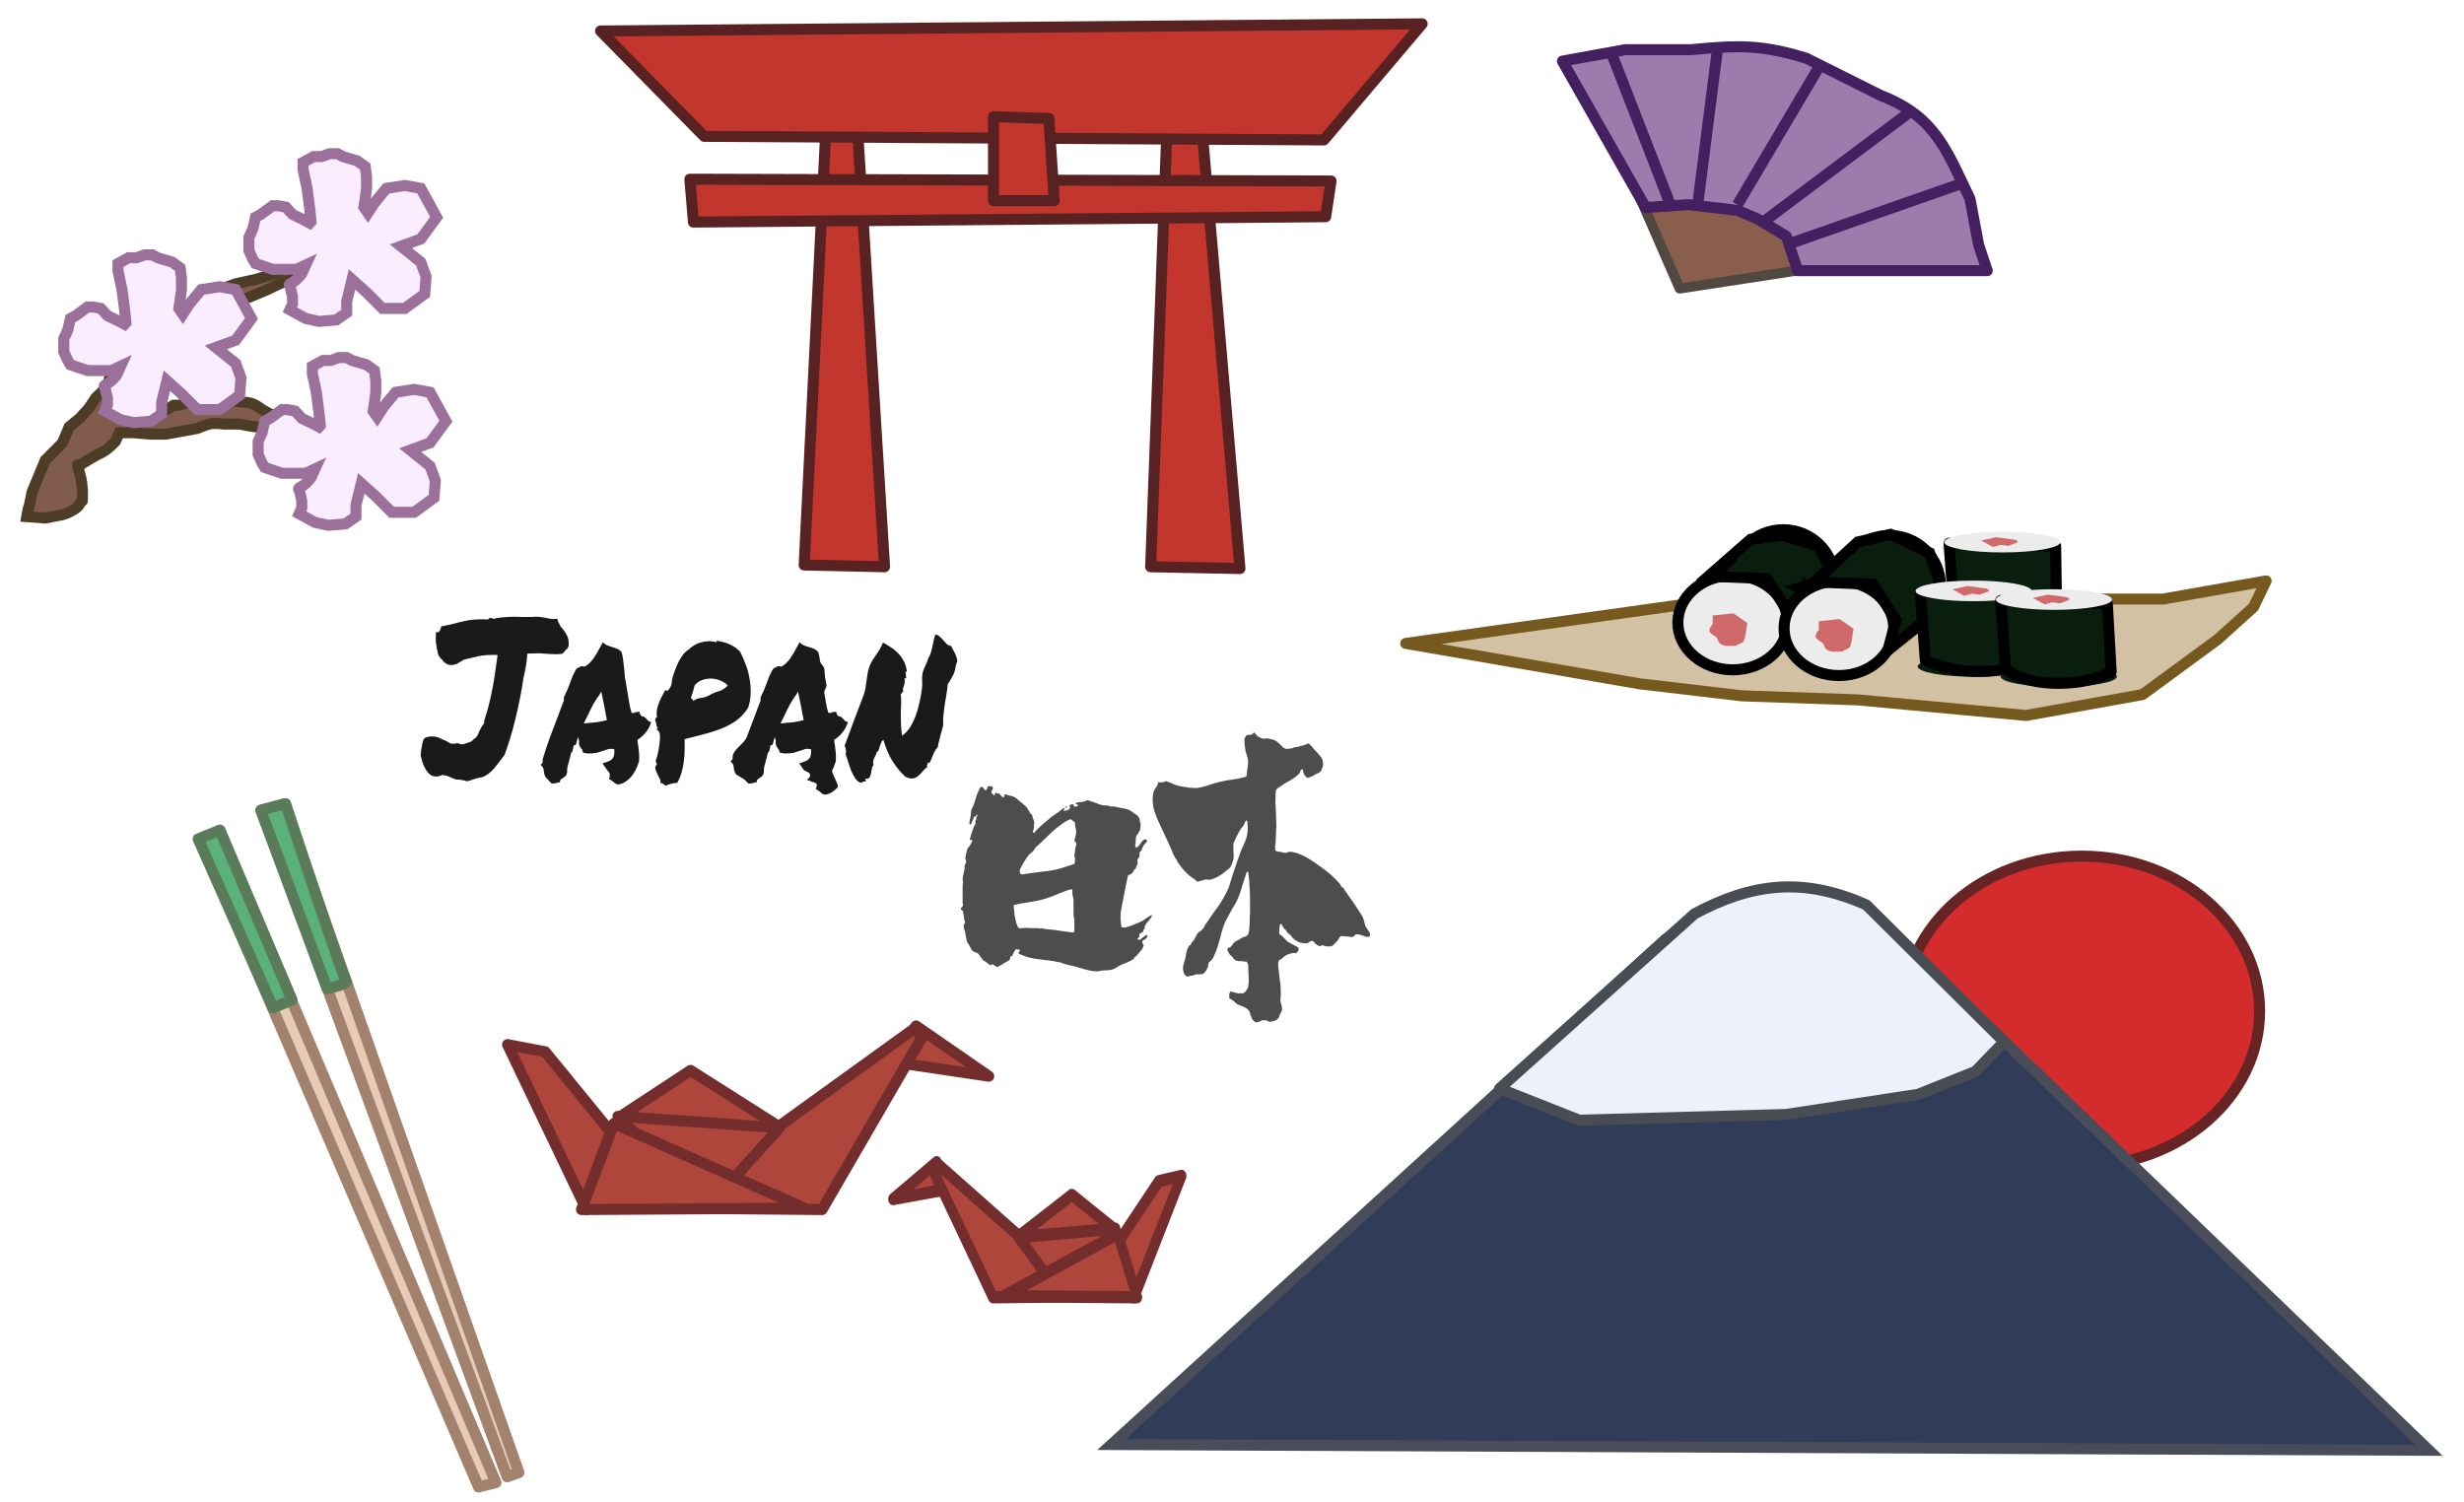 <?xml version="1.0" encoding="UTF-8"?>
<svg width="410mm" height="250mm" version="1.1" viewBox="0 0 1452.8 885.83" xmlns="http://www.w3.org/2000/svg">
<g transform="scale(.883 1.133)" fill="#1a1a1a" stroke-width="1px">
<g transform="matrix(1.133 0 0 .883 732.56 -72.92)" style="">
<path d="m317.83 194.16 25.541 58.469 71.569-10.985-17.648-49.155-53.92-15.035z" fill="#8a5e4d" fill-rule="evenodd" stroke="#504841" stroke-linecap="round" stroke-linejoin="round" stroke-width="5.916"/>
<path d="m323.3 204.88-49.059-86.276 37.217-6.767h38.909c28.242-2.771 42.013-2.819 67.667 5.075l43.984 21.992c31.879 12.444 38.381 31.606 52.442 60.9l5.075 27.067 5.075 15.225h-111.65l-6.767-20.3-16.917-10.15-11.842-5.075-28.758-3.383z" fill="#9d7cad" fill-rule="evenodd" stroke="#452060" stroke-linecap="round" stroke-linejoin="round" stroke-width="6.5"/>
<path d="m303 113.53 35.525 91.351" fill="none" stroke="#452060" stroke-width="6.5"/>
<path d="m365.59 111.84-11.842 93.042" fill="none" stroke="#452060" stroke-width="6.5"/>
<path d="m426.49 120.3-49.059 82.892" fill="none" stroke="#452060" stroke-width="6.5"/>
<path d="m480.62 147.37-87.967 65.975" fill="none" stroke="#452060" stroke-width="6.5"/>
<path d="m507.69 191.35-101.5 35.525" fill="none" stroke="#452060" stroke-width="6.5"/>
<path d="m-159.99 161.88-12.631 253.67 47.366 1.053-15.789-255.78z" fill="#c3362d" fill-rule="evenodd" stroke="#592222" stroke-linecap="round" stroke-linejoin="round" stroke-width="6.5"/>
<path d="m41.051 161.88-9.473 254.72 52.629 1.053-22.104-255.78z" fill="#c3362d" fill-rule="evenodd" stroke="#592222" stroke-linecap="round" stroke-linejoin="round" stroke-width="6.5"/>
<path d="m-239.99 188.19 2.105 25.262 372.61-3.158 3.158-21.052z" fill="#c3362d" fill-rule="evenodd" stroke="#592222" stroke-linecap="round" stroke-linejoin="round" stroke-width="6.5"/>
<path d="m-292.62 100.83 61.05 62.102 365.25 2.105 57.892-68.418z" fill="#c3362d" fill-rule="evenodd" stroke="#592222" stroke-linecap="round" stroke-linejoin="round" stroke-width="6.5"/>
<path d="m-61.05 151.35v49.471h35.788l-3.158-48.419z" fill="#c3362d" fill-rule="evenodd" stroke="#592222" stroke-linecap="round" stroke-linejoin="round" stroke-width="6.5"/>
</g>
<g transform="matrix(1.068 -.295 .378 .832 400.27 -132.68)" fill-rule="evenodd" stroke-linecap="round" stroke-linejoin="round" stroke-width="6.5" style="">
<path d="m-397.17 525.32 13.684 1.053-1.053 417.87h-7.368z" fill="#e7cab8" stroke="#a3826d"/>
<path d="m-437.17 529.53 12.631-1.053 25.262 416.82-10.526-1.053z" fill="#e7cab8" stroke="#a3826d"/>
<path d="m-397.67 525.26 1.81 112.25s13.277 1.81 12.07-0.604c-1.207-2.414 1.207-110.44 1.207-110.44z" fill="#5ab179" stroke="#597b5a"/>
<path d="m-438.11 528.88 8.449 108.63 12.07-0.604-6.638-108.63z" fill="#5ab179" stroke="#597b5a"/>
</g>
<g transform="matrix(1.133 0 0 .883 648.73 19.379)" fill="#ae463c" fill-rule="evenodd" stroke="#742d2d" stroke-linecap="round" stroke-linejoin="round" stroke-width="6.5" style="">
<path d="m-273.44 593.7 46.523 97.221 28.8-27.898-53.169-65.096z"/>
<path d="m-165.62 608.92 74.585 47.342-72.37 0.845-42.093-21.98z"/>
<path d="m-46.732 603.85 56.862 8.454-42.831-29.589z"/>
<path d="m-180.39 690.08 147.69-106.52 2.954 6.763-58.339 100.6z"/>
<path d="m-208.38 635.97 53.09 53.266 42.093-46.497z"/>
<path d="m-210.81 640.22-19.061 50.707 131.45-0.845z"/>
</g>
<g transform="matrix(1.133 0 0 .883 732.56 -72.92)" stroke-width="6.5" style="">
<path d="m-627.67 372.57 7.792-18.751 10.13-10.228 3.896-9.376 6.234-5.114 5.454-5.966 3.896-5.966 7.013-6.819 2.338-9.376 3.117-4.262 6.234-5.966 5.454-7.671 6.234-8.523 9.35-6.819 7.792-2.557 17.142-6.819 4.675-2.557 5.454-2.557 3.117-1.705 4.675-1.705 11.688-2.557 8.571-2.557c8.571-2.557 10.909-5.114 10.909-5.114l7.792-4.262 12.467-5.114h1.558l6.234 5.114-13.246 6.819s-6.234 2.557-8.571 3.409c-2.338 0.852-11.688 4.262-11.688 4.262l-7.013 3.409-10.13 4.262s-9.35 3.409-13.246 5.966c-3.896 2.557-6.234 5.114-9.35 6.819-3.117 1.705-10.13 7.671-10.13 7.671s-2.338 2.557-4.675 5.114c-2.338 2.557-8.571 6.819-12.467 9.376-3.896 2.557-2.338 0-4.675 5.966-2.338 5.966-0.779 5.966-2.338 9.376-1.558 3.409 1.558 0.852-2.338 5.966-3.896 5.114-10.13 9.376-10.13 9.376s-7.792 3.409 0.779 3.409h10.909s2.338 0.852 5.454-0.852c3.117-1.705 7.013-4.262 7.013-4.262h3.117s4.675-1.705 7.792-1.705 3.896-0.852 7.013-0.852 14.026-0.852 14.026-0.852l3.117 0.852 7.792 0.852s3.117 0 7.013 2.557c3.896 2.557 0.779 0.852 5.454 3.409 4.675 2.557 14.026 6.819 14.026 6.819l3.896 5.114 7.792 5.114-3.117 2.557-16.363-0.852s-0.779 1.705-3.896-2.557c-3.117-4.262-4.675-7.671-7.792-7.671s-10.909-1.705-10.909-1.705h-9.35s-5.454-0.852-8.571 0c-3.117 0.852-7.013 2.557-7.013 2.557l-18.701 3.409h-8.571l-10.13-0.852h-8.571l-2.338 5.114s-4.675 5.114-8.571 6.819c-3.896 1.705-13.246 7.671-13.246 7.671s-1.558-3.409 0.779 4.262c2.338 7.671 1.558 16.194 1.558 16.194l-1.558 1.705s0 1.705-4.675 4.262c-4.675 2.557-7.013 2.557-7.013 2.557l-8.571 1.705-10.909-0.852 0.779-4.262 0.779-2.557z" fill="#815b4c" fill-rule="evenodd" stroke="#4e3d26"/>
<path d="m-420.41 322.29 7.013-8.523 10.909-1.705 9.35 1.705 9.35 17.047-9.35 12.785-11.688 4.262 11.688 9.376 3.117 8.523-0.779 10.228-11.688 8.523h-13.246l-9.35-9.376-8.571-7.671-3.117 12.785v6.819l-6.234 4.262-10.13 0.852-7.792-1.705-9.35-5.114 1.558-3.409v-4.262l-1.558-6.819s-1.558 0 1.558-1.705c3.117-1.705 5.454-5.114 5.454-5.114l2.338-5.114-5.454 2.557h-11.688-2.338l-10.13-3.409-1.558-2.557-2.338-5.114v-7.671l2.338-5.114 1.558-6.819 3.117-1.705 7.013-5.114h3.117l4.675 0.852 3.896 4.262 7.013 3.409 3.117 1.705 0.779-0.852-0.779-7.671-1.558-11.933-2.338-11.08v-4.262l6.234-3.409h4.675l4.675-1.705h4.675l3.117 1.705 8.571 2.557 4.675 3.409 0.779 5.966v6.819l-0.779 5.966-0.779 5.114 2.338 3.409z" fill="#faedff" fill-rule="evenodd" stroke="#9b709a"/>
<path d="m-425.86 202.11 7.013-8.523 10.909-1.705 9.35 1.705 9.35 17.047-9.35 12.785-11.688 4.262 11.688 9.376 3.117 8.523-0.779 10.228-11.688 8.523h-13.246l-9.35-9.376-8.571-7.671-3.117 12.785v6.819l-6.234 4.262-10.13 0.852-7.792-1.705-9.35-5.114 1.558-3.409v-4.262l-1.558-6.819s-1.558 0 1.558-1.705c3.117-1.705 5.454-5.114 5.454-5.114l2.338-5.114-5.454 2.557h-11.688-2.338l-10.13-3.409-1.558-2.557-2.338-5.114v-7.671l2.338-5.114 1.558-6.819 3.117-1.705 7.013-5.114h3.117l4.675 0.852 3.896 4.262 7.013 3.409 3.117 1.705 0.779-0.852-0.779-7.671-1.558-11.933-2.338-11.08v-4.262l6.234-3.409h4.675l4.675-1.705h4.675l3.117 1.705 8.571 2.557 4.675 3.409 0.779 5.966v6.819l-0.779 5.966-0.779 5.114 2.338 3.409z" fill="#faedff" fill-rule="evenodd" stroke="#9b709a"/>
<path d="m-534.95 261.77 7.013-8.523 10.909-1.705 9.35 1.705 9.35 17.047-9.35 12.785-11.688 4.262 11.688 9.376 3.117 8.523-0.779 10.228-11.688 8.523h-13.246l-9.35-9.376-8.571-7.671-3.117 12.785v6.819l-6.234 4.262-10.13 0.852-7.792-1.705-9.35-5.114 1.558-3.409v-4.262l-1.558-6.819s-1.558 0 1.558-1.705c3.117-1.705 5.454-5.114 5.454-5.114l2.338-5.114-5.454 2.557h-11.688-2.338l-10.13-3.409-1.558-2.557-2.338-5.114v-7.671l2.338-5.114 1.558-6.819 3.117-1.705 7.013-5.114h3.117l4.675 0.852 3.896 4.262 7.013 3.409 3.117 1.705 0.779-0.852-0.779-7.671-1.558-11.933-2.338-11.08v-4.262l6.234-3.409h4.675l4.675-1.705h4.675l3.117 1.705 8.571 2.557 4.675 3.409 0.779 5.966v6.819l-0.779 5.966-0.779 5.114 2.338 3.409z" fill="#faedff" fill-rule="evenodd" stroke="#9b709a"/>
<path d="m436.05 426.13-254.16 35.654 137.62 23.77 60.75 7.131 68.189 2.377 99.084 9.182 68.619-12.316 44.302-32.52 21.077-19.016 7.439-15.45-60.75 10.696h-34.714-39.674-66.949z" fill="#d2c2a3" fill-rule="evenodd" stroke="#76591e" stroke-linecap="round" stroke-linejoin="round"/>
<g transform="translate(735.95 -389.39)">
<ellipse cx="-331.58" cy="813.6" rx="30.085" ry="29.445" fill="#3b2d2d" stroke="#000" stroke-linecap="round" stroke-linejoin="round" stroke-width="6.5"/>
<ellipse cx="-361.34" cy="838.89" rx="32.326" ry="27.845" fill="#ececec" stroke="#000" stroke-linecap="round" stroke-linejoin="round" stroke-width="6.5"/>
<path d="m-380.87 816.16 30.124-26.361 18.301-2.376 21.841 6.371 8.467 17.244-5.761 21.124-10.99-14.226-8.853 16.146-13.442-21.124-32.006-1.28 12.628-11.862z" fill="#091e0f" fill-rule="evenodd" stroke="#000" stroke-width="6.5"/>
<path d="m-361.02 833.44-12.162 1.28v5.121s-3.201 3.201-1.28 5.121c1.92 1.92 3.841 1.92 4.481 4.481s4.481 3.201 4.481 3.201h5.761l3.841-1.92s1.28 0 1.92-3.841c0.64-3.841 1.28-7.681 1.28-7.681l-4.481-3.201z" fill="#d06a6a" fill-rule="evenodd"/>
</g>
<g transform="translate(798.54 -386.01)">
<ellipse cx="-331.58" cy="813.6" rx="30.085" ry="29.445" fill="#3b2d2d" stroke="#000" stroke-linecap="round" stroke-linejoin="round" stroke-width="6.5"/>
<ellipse cx="-361.34" cy="838.89" rx="32.326" ry="27.845" fill="#ececec" stroke="#000" stroke-linecap="round" stroke-linejoin="round" stroke-width="6.5"/>
<path d="m-380.87 816.16 30.725-28.165 19.203-4.481 23.044 10.882 5.761 16.643-5.761 21.124-24.55 19.672 4.706-17.752-13.442-21.124-32.006-1.28-10.882 3.201z" fill="#091e0f" fill-rule="evenodd" stroke="#000" stroke-width="6.5"/>
<path d="m-361.02 833.44-12.162 1.28v5.121s-3.201 3.201-1.28 5.121c1.92 1.92 3.841 1.92 4.481 4.481s4.481 3.201 4.481 3.201h5.761l3.841-1.92s1.28 0 1.92-3.841c0.64-3.841 1.28-7.681 1.28-7.681l-4.481-3.201z" fill="#d06a6a" fill-rule="evenodd"/>
</g>
<g transform="translate(744.4 -408)">
<ellipse cx="-209.64" cy="856.17" rx="34.246" ry="6.081" fill="#091e0f"/>
<ellipse cx="-212.84" cy="813.28" rx="34.246" ry="6.081" fill="#ececec"/>
<path d="m-179.48 812.38 0.587 37.559-60.47 1.121-2.935-40.361z" fill="#091e0f" fill-rule="evenodd" stroke="#000" stroke-linecap="round" stroke-linejoin="round" stroke-width="6.5"/>
<ellipse cx="-210.92" cy="810.08" rx="34.246" ry="6.081" fill="#ececec"/>
<path d="m-214.44 807.2-8.962 1.92 7.041 3.841 4.481-1.28 4.481 0.64 5.121-1.92s1.92-1.28-2.56-1.92c-4.481-0.64-9.602-1.28-9.602-1.28z" fill="#d06a6a" fill-rule="evenodd"/>
</g>
<g transform="translate(727.49 -379.24)">
<ellipse cx="-210.24" cy="854.61" rx="33.641" ry="6.081" fill="#091e0f"/>
<path d="m-179.48 812.38 0.587 37.559c-13.593 10.565-42.904 9.384-60.47 1.121l-2.935-40.361z" fill="#091e0f" fill-rule="evenodd" stroke="#000" stroke-linecap="round" stroke-linejoin="round" stroke-width="6.5"/>
<ellipse cx="-210.92" cy="810.08" rx="34.246" ry="6.081" fill="#ececec"/>
<path d="m-214.44 807.2-8.962 1.92 7.041 3.841 4.481-1.28 4.481 0.64 5.121-1.92s1.92-1.28-2.56-1.92c-4.481-0.64-9.602-1.28-9.602-1.28z" fill="#d06a6a" fill-rule="evenodd"/>
</g>
<g transform="translate(774.85 -374.16)">
<ellipse cx="-208.08" cy="855.48" rx="34.246" ry="6.081" fill="#091e0f"/>
<ellipse cx="-212.84" cy="813.28" rx="30.273" ry="6.081" fill="#ececec"/>
<path d="m-179.48 812.38 2.282 40.101c-12.776 8.508-47.662 10.625-62.165-1.421l-2.935-40.361z" fill="#091e0f" fill-rule="evenodd" stroke="#000" stroke-linecap="round" stroke-linejoin="round" stroke-width="6.5"/>
<ellipse cx="-210.92" cy="810.08" rx="34.246" ry="6.081" fill="#ececec"/>
<path d="m-214.44 807.2-8.962 1.92 7.041 3.841 4.481-1.28 4.481 0.64 5.121-1.92s1.92-1.28-2.56-1.92c-4.481-0.64-9.602-1.28-9.602-1.28z" fill="#d06a6a" fill-rule="evenodd"/>
</g>
<ellipse cx="580.25" cy="678.5" rx="104.88" ry="91.351" fill="#d42c2c" stroke="#662424" stroke-linecap="round" stroke-linejoin="round"/>
<path d="m8.458 933.94 326.49-297.74 25.375-16.917 25.375-6.767 21.992-3.383h16.917l27.067 8.458 13.533 11.842 319.73 307.89z" fill="#313c58" fill-rule="evenodd" stroke="#494c59"/>
<path d="m237.17 724.18 47.031 18.608 121.8-3.383 77.817-11.842 33.834-13.533 16.884-17.459-81.168-80.658c-38.227-17.087-68.484-12.266-101.27 5.226z" fill="#edf1fc" fill-rule="evenodd" stroke="#484c53" stroke-linecap="round" stroke-linejoin="round"/>
</g>
<g transform="matrix(-.679 0 0 .65 603.25 226.02)" fill="#ae463c" fill-rule="evenodd" stroke="#742d2d" stroke-linecap="round" stroke-linejoin="round" stroke-width="9.784">
<path d="m-273.44 593.7 46.523 97.221 28.8-27.898-53.169-65.096z"/>
<path d="m-165.62 608.92 74.585 47.342-72.37 0.845-42.093-21.98z"/>
<path d="m-46.732 603.85 56.862 8.454-42.831-29.589z"/>
<path d="m-180.39 690.08 147.69-106.52 2.954 6.763-58.339 100.6z"/>
<path d="m-208.38 635.97 53.09 53.266 42.093-46.497z"/>
<path d="m-210.81 640.22-19.061 50.707 131.45-0.845z"/>
</g>
<g transform="matrix(3.558 0 0 4.1 1229.4 -1925.2)" fill="#4d4d4d" stroke-width="1px">
<path d="m-139.37 592.84q-0.898 0.039-1.836-0.117-0.938-0.156-1.875-0.352-0.898-0.195-1.836-0.312-0.898-0.117-1.797-0.391l-0.039 0.039q-0.938-0.156-1.914-0.234-0.938-0.078-1.914-0.156-0.938-0.078-1.914-0.234-0.938-0.195-1.836-0.469l-0.039-0.078 0.078-0.195 0.195-0.078v-0.117l-0.625-0.117q-0.117 0-0.195 0.078-0.078 0.039-0.117 0.078l-0.234 0.273-0.312 0.43-0.352 0.117-0.078 0.352q-0.234 0.156-0.469 0.234-0.195 0.078-0.43 0.156-0.234 0.039-0.469 0.195-0.195 0.117-0.391 0.156-0.117 0-0.195 0.039-0.078 0.039-0.195 0.117-0.078 0.078-0.156 0.039-0.117 0-0.273-0.039-0.117-0.078-0.234-0.117-0.117-0.078-0.234-0.117-0.117-0.078-0.273-0.078-0.117 0.078-0.195 0.117-0.078 0.039-0.195 0-0.195-0.117-0.391-0.195-0.156-0.078-0.391-0.195-0.195-0.117-0.391-0.156-0.195-0.078-0.352-0.273l-0.156-0.117q-0.156-0.156-0.352-0.352t-0.469-0.273q-0.234-0.078-0.469-0.117-0.195-0.078-0.43-0.195-0.078-0.156-0.234-0.273-0.117-0.156-0.234-0.312-0.117-0.195-0.312-0.312-0.156-0.156-0.195-0.312-0.039-0.273-0.156-0.508-0.078-0.234-0.117-0.469-0.039-0.273-0.195-0.469-0.117-0.234-0.117-0.508l0.078-0.195h0.078l0.117-0.195q-0.078-0.156-0.156-0.352-0.039-0.195-0.078-0.312-0.039-0.156-0.078-0.352-0.039-0.195-0.078-0.43l-0.273-0.117q-0.078-0.039-0.117-0.117 0-0.078 0-0.156 0.039-0.039 0.078-0.039 0.078-0.039 0.195-0.117l0.039-0.039 0.078-0.234q-0.078-0.117-0.078-0.234 0-0.156 0-0.234 0-0.117 0-0.234v-0.273-1.445l0.078-0.547-0.078-0.156q0-0.234 0.039-0.391 0.078-0.156 0.117-0.352 0.039-0.195 0.117-0.352 0.078-0.156 0.117-0.391l-0.039-0.273 0.039-0.117 0.234-0.273 0.039-0.195q0-0.117-0.078-0.195-0.039-0.078-0.078-0.156 0-0.117 0-0.195 0.117-0.117 0.117-0.312 0.039-0.195 0.117-0.352 0.078-0.195 0.117-0.312 0.078-0.156 0.273-0.312l0.195-0.156q0.117-0.117 0.195-0.195 0.078-0.117 0.156-0.234 0.078-0.117 0.156-0.273h-0.078v-0.078h-0.039q-0.039 0-0.117 0.039-0.039 0.039-0.117 0.078v-0.039l-0.078-0.078-0.078-0.039q0.156-0.234 0.195-0.43 0.078-0.234 0.195-0.43 0.156-0.234 0.234-0.43 0.078-0.234 0.273-0.469l0.156-0.117 0.039-0.156-0.039-0.234q0.039-0.117 0.117-0.195 0.078-0.078 0.078-0.156 0-0.117 0-0.234 0.078-0.078 0.156-0.078 0.078-0.039 0.078-0.078l-0.039-0.117h-0.117l-0.156 0.195q-0.117 0-0.234 0.039-0.117 0.039-0.156 0.078-0.078 0.117-0.117 0.234-0.039 0.117-0.156 0.234-0.078 0.078-0.117 0.195-0.039 0.117-0.156 0.234l-0.156 0.039-0.117-0.039v-0.234q0.039-0.312 0.156-0.586 0.156-0.273 0.117-0.586 0-0.352 0.195-0.586 0.234-0.273 0.352-0.547l0.039-0.039q0.117-0.273 0.234-0.508 0.117-0.273 0.234-0.547 0.156-0.273 0.312-0.508 0.156-0.273 0.312-0.469 0.117-0.078 0.234-0.117 0.117-0.078 0.234 0 0.078 0.039 0.156 0.117 0.117 0.039 0.195 0.156l0.195 0.156h0.078l0.234-0.156 0.156-0.352 0.234-0.039 0.195 0.039 0.117-0.039q0.117 0.039 0.234 0.078 0.117 0.039 0.195 0.078v0.156q-0.039 0.078-0.117 0.156-0.039 0.078-0.117 0.156-0.078 0.078-0.078 0.195l0.547 0.391 0.156-0.234 0.078-0.117 0.039-0.039h0.078q0.078 0.117 0.195 0.117 0.156 0 0.312 0 0.195 0 0.234 0.156l0.234 0.156q0.156 0.078 0.234 0.156 0.078 0.039 0.195 0.039 0.117-0.117 0.117-0.156 0-0.078 0.039-0.195l0.234-0.039q0.469 0.117 1.016 0.195 0.586 0.078 1.055 0.352 0.508 0.273 0.977 0.547 0.508 0.273 0.938 0.586 0.078 0.117 0.156 0.195 0.117 0.078 0.195 0.195 0.117 0.078 0.156 0.156l0.117 0.195 0.312 0.156q0.117 0.156 0.117 0.273 0.039 0.117 0.117 0.273 0.117 0.117 0.156 0.234 0.039 0.078 0.039 0.234-0.039 0.117-0.039 0.312 0 0.156 0 0.312 0 0.117-0.078 0.234-0.078 0.078-0.156 0.273l0.117 0.156h0.156q0.625-0.508 1.289-0.898 0.703-0.391 1.367-0.781 0.664-0.43 1.367-0.703 0.703-0.312 1.367-0.703l0.078-0.039 0.195-0.078h-0.039v0.078l0.117 0.039v-0.117h0.078v-0.039l0.117-0.117h0.234v0.039l-0.078 0.117h-0.039-0.039-0.078-0.117-0.078v0.078h0.039-0.039v0.078h-0.078v0.078 0.039l-0.039-0.039h-0.078v0.039h-0.039v0.117h0.117 0.039 0.117 0.039q0.195 0 0.312-0.039 0.156-0.078 0.312-0.078 0.156-0.039 0.273-0.195l0.039-0.117-0.039-0.117h-0.078l-0.039-0.039v-0.078q0.117-0.039 0.195-0.078 0.117-0.039 0.234-0.039 0.117-0.039 0.273-0.039v0.039h0.078l0.078 0.234q0.078 0.039 0.156 0.039 0.078 0 0.195 0l0.391-0.078v-0.195h-0.117-0.039l-0.195-0.039-0.039-0.039v-0.117q0.273-0.078 0.547-0.078 0.273-0.039 0.547-0.039 0.273-0.039 0.547-0.078 0.273-0.078 0.547-0.156 0.547 0.117 1.094 0.234 0.547 0.117 1.094 0.273 0.547 0.156 1.133 0.156 0.625 0 1.172 0.156l0.234-0.039q0.586 0.039 1.172 0.156 0.625 0.078 1.25 0.156 0.625 0.078 1.172 0.352 0.586 0.273 1.133 0.547l0.312 0.312q0 0.195 0.078 0.352 0.078 0.117 0.117 0.273 0.039 0.156 0 0.352-0.039 0.156-0.039 0.312 0 0.117-0.078 0.234-0.078 0.078-0.156 0.195-0.078 0.117-0.156 0.195-0.078 0.078-0.195 0.195h-0.078q-0.078 0.156-0.156 0.312-0.039 0.156-0.039 0.352 0 0.195-0.039 0.391t-0.078 0.352l0.156 0.195h0.156q0.234-0.117 0.43-0.273 0.195-0.195 0.391-0.352 0.195-0.195 0.391-0.312 0.234-0.117 0.508-0.117l0.156 0.117 0.078 0.117q-0.117 0.156-0.273 0.234-0.117 0.078-0.273 0.195-0.117 0.117-0.234 0.273-0.117 0.117-0.156 0.195 0 0.117-0.078 0.195-0.039 0.078-0.117 0.156l-0.273 0.156q-0.039 0.039-0.039 0.156 0 0.078 0 0.156l0.039 0.195-0.43 0.469q0 0.195 0.039 0.352t-0.078 0.273q-0.117 0.117-0.195 0.273-0.039 0.117-0.078 0.195-0.156 0.078-0.273 0.156-0.117 0.078-0.195 0.234-0.039 0.117-0.156 0.195-0.078 0.039-0.273 0.078-0.039 0.078-0.156 0.117-0.117 0-0.234 0.039-0.078 0.039-0.195 0.117-0.234 0.742-0.43 1.445-0.195 0.703-0.43 1.445-0.195 0.703-0.391 1.406-0.195 0.703-0.078 1.484 0 0.117 0.039 0.273 0.039 0.117 0.039 0.234 0 0.078 0.078 0.195 0.078 0.078 0.156 0.078 0.117 0 0.234 0 0.117 0 0.273 0 0.664-0.117 1.289-0.273 0.625-0.195 1.25-0.352 0.664-0.156 1.25-0.469 0.625-0.312 1.211-0.508v0.117 0.039 0.039q-0.156 0.195-0.352 0.352-0.156 0.156-0.352 0.273-0.156 0.117-0.312 0.273-0.117 0.156-0.312 0.391 0 0.117 0 0.156 0 0.039-0.039 0.156-0.117 0-0.156 0.078 0 0.078-0.078 0.156l-0.039 0.117-0.703 0.273v0.156 0.156 0.078l-0.273 0.156-0.078 0.117 0.078 0.078h0.156q0.195 0 0.391-0.078 0.195-0.117 0.352-0.195 0.195-0.078 0.391-0.195 0.195-0.117 0.391-0.156l0.078 0.039v0.039h0.039v0.117q-0.039 0.117-0.156 0.195-0.117 0.039-0.195 0.117-0.078 0.078-0.195 0.117-0.156 0-0.273 0.078-0.078 0.039-0.117 0.117l-0.039 0.156 0.039 0.039q0.039 0.078 0.117 0.156 0.117 0.078 0.117 0.234-0.078 0.117-0.156 0.195-0.039 0.078-0.078 0.195-0.234 0.156-0.469 0.352-0.195 0.156-0.43 0.352-0.195 0.156-0.43 0.273-0.195 0.117-0.43 0.352-0.781 0.312-1.602 0.508-0.82 0.195-1.602 0.547-0.742 0.312-1.602 0.312-0.859 0-1.68 0.117zm-4.609-5q0.078-0.078 0.078-0.156 0-0.078 0-0.195 0-0.195 0-0.469t0-0.508q0-0.234-0.078-0.469-0.078-0.234-0.078-0.469v-1.211q0-0.195 0-0.43 0-0.234-0.078-0.43-0.039-0.195-0.117-0.352-0.039-0.195-0.039-0.43l0.039-0.039-0.039-0.195q-0.117-0.039-0.195-0.039-0.078 0-0.195 0-1.289 0.273-2.617 0.664-1.289 0.391-2.617 0.625-1.289 0.234-2.656 0.352t-2.695 0.352l-0.039 0.195q0.117 0.352 0.117 0.703 0.039 0.352 0.156 0.703 0.117 0.312 0.234 0.664 0.156 0.312 0.352 0.586 0.078 0.039 0.156 0.078 0.078 0 0.156 0 0.117 0 0.234 0 0.234 0 0.391 0 0.156-0.039 0.352-0.039t0.391 0q0.195 0 0.43 0 0.195 0.039 0.469 0.039 0.273 0 0.547 0t0.547 0q0.273 0 0.508 0.078l0.039-0.078q0.781 0.117 1.523 0.156 0.781 0.039 1.562 0.117 0.781 0.078 1.523 0.156 0.781 0.078 1.562 0.117l0.078-0.078zm-0.039-8.594 0.117-0.039q0.039-0.117 0.078-0.195 0.039-0.117 0.039-0.234 0-0.156 0-0.352-0.078-0.078-0.117-0.195 0-0.117 0-0.234 0.117-0.156 0.117-0.352 0.039-0.195 0.039-0.352 0.039-0.156 0.117-0.312 0.117-0.195 0.117-0.352l-0.117-0.156-0.234-0.117v-0.234q0.078-0.117 0.117-0.273 0.039-0.156 0.078-0.273 0.078-0.156 0.078-0.312t0-0.352q0-0.156-0.078-0.234-0.039-0.117-0.078-0.234-0.039-0.117-0.039-0.273 0-0.195-0.078-0.273-0.156-0.078-0.273-0.117-0.117-0.078-0.273-0.156-0.117-0.078-0.312-0.078-0.898 0.273-1.719 0.703-0.82 0.391-1.641 0.898-0.781 0.508-1.562 1.016-0.742 0.508-1.562 0.977-0.312 0.43-0.781 0.664-0.43 0.195-0.781 0.547-0.352 0.352-0.703 0.742-0.312 0.391-0.625 0.781l-0.078 0.312 0.156 0.273q0.078 0.078 0.156 0.078 0.078 0 0.195 0 0.117 0 0.156 0 1.211-0.156 2.383-0.234 1.172-0.117 2.383-0.195 1.211-0.117 2.383-0.352 1.211-0.273 2.344-0.508z"/>
<path d="m-109.8 599.33q-0.117 0-0.234-0.078-0.078-0.039-0.195-0.117-0.078-0.039-0.156-0.117-0.078-0.078-0.195-0.156-0.039-0.117-0.117-0.234-0.078-0.117-0.156-0.234-0.039-0.117-0.078-0.234-0.039-0.117-0.117-0.234-0.391-0.352-0.898-0.508-0.469-0.156-0.977-0.273-0.508-0.117-0.938-0.43-0.43-0.273-0.938-0.43-0.039-0.039-0.039-0.117 0-0.078 0-0.156 0-0.078 0-0.156 0-0.039 0-0.117 0.039-0.078 0.078-0.156 0.039-0.039 0.078-0.117 0.078-0.039 0.117-0.039 0.078 0 0.156 0 0.156 0.039 0.312 0.078 0.156 0 0.312 0.039t0.312 0.039q0.156 0.039 0.312 0.078l0.469-0.039 0.352 0.039q0.117 0 0.234-0.078 0.156-0.039 0.234-0.117 0.117-0.117 0.234-0.195 0.117-0.078 0.195-0.195 0.117-0.117 0.156-0.234 0.039-0.156 0.039-0.273 0.039-0.156 0.039-0.273 0.039-0.156 0.039-0.312l-0.039-0.312v-0.352q-0.039-0.195-0.039-0.391 0-0.234 0-0.43 0-0.234-0.039-0.43t-0.195-0.352q-0.039-0.039-0.117-0.078-0.039-0.039-0.117-0.039-0.078 0-0.156 0h-0.234q-0.352-0.078-0.742-0.039-0.352 0-0.703-0.078-0.312-0.078-0.586-0.352-0.273-0.273-0.586-0.391-0.039-0.078-0.117-0.156-0.078-0.117-0.156-0.195-0.078-0.078-0.156-0.156-0.039-0.117-0.039-0.234l0.117-0.117q0.078-0.078 0.195-0.039 0.156 0 0.234-0.039 0.117-0.078 0.195-0.156 0.117-0.078 0.195-0.156l0.039-0.078h0.039l0.039-0.039q0.273-0.273 0.664-0.391 0.391-0.117 0.742-0.273 0.352-0.195 0.742-0.234 0.391-0.078 0.703-0.312 0.195-0.352 0.195-0.703 0.039-0.352 0.078-0.703 0.039-0.352 0.039-0.703 0-0.391 0.039-0.781v-1.719q0-0.43-0.039-0.859t-0.078-0.82q0-0.43-0.078-0.82-0.078-0.43-0.156-0.82l-0.156-0.039q-0.078 0-0.117 0.078-0.039 0.039-0.078 0.117-0.273 0.586-0.547 1.172-0.273 0.586-0.547 1.172-0.273 0.586-0.664 1.133-0.352 0.508-0.82 0.977-0.586 0.703-1.172 1.445-0.547 0.742-0.898 1.641-0.312 0.859-0.703 1.719-0.391 0.859-0.938 1.562l-0.078 0.078h-0.039l-0.039 0.039q-0.039 0.078-0.117 0.117-0.078 0.039-0.156 0.078-0.078 0.039-0.156 0.117-0.078 0.039-0.156 0.078-0.078 0.156-0.117 0.312 0 0.156-0.078 0.312-0.078 0.117-0.195 0.234-0.078 0.117-0.156 0.234-0.195 0.117-0.352 0.273-0.156 0.117-0.391 0.117-0.234 0-0.43 0.039-0.195 0-0.43 0l-0.117-0.039q-0.234 0.039-0.43 0.117-0.195 0.039-0.43 0.078-0.234 0-0.469 0.039-0.195 0.039-0.391 0.078-0.117 0-0.195-0.039-0.078-0.039-0.156-0.078-0.078-0.039-0.156-0.078-0.039-0.078-0.117-0.156-0.078-0.078-0.117-0.195-0.039-0.117-0.078-0.195 0-0.117-0.039-0.234 0-0.117 0-0.234 0.078-0.352 0.234-0.664 0.195-0.352 0.273-0.703 0.117-0.352 0.195-0.664 0.117-0.352 0.43-0.625 0.078-0.078 0.156-0.117 0.117-0.039 0.195-0.117 0.078-0.078 0.117-0.156 0.039-0.078 0.117-0.156 0.156-0.078 0.273-0.156 0.117-0.117 0.195-0.234 0.117-0.156 0.195-0.273 0.117-0.156 0.234-0.273 0.156-0.195 0.312-0.273 0.195-0.078 0.352-0.156 0.195-0.117 0.352-0.234 0.195-0.156 0.352-0.273 0.039-0.117 0.117-0.195 0.078-0.117 0.156-0.195 0.117-0.078 0.195-0.156 0.078-0.117 0.156-0.195h0.039l0.078-0.078q0.469-0.508 0.977-0.977 0.547-0.508 1.055-0.977 0.508-0.508 0.938-1.055 0.469-0.547 0.859-1.133 0.43-0.977 0.898-1.953 0.508-0.977 0.977-1.914 0.469-0.977 1.094-1.836 0.664-0.898 0.625-1.992 0-0.117-0.039-0.234 0-0.117 0-0.195 0-0.117-0.039-0.234 0-0.117-0.078-0.195l-0.117-0.039-0.195 0.195q-0.195 0.391-0.547 0.664t-0.625 0.625q-0.273 0.312-0.547 0.703-0.234 0.352-0.469 0.703-0.039 0.117-0.039 0.234 0 0.078 0 0.195 0 0.117 0 0.234 0 0.078 0 0.195 0 0.078 0 0.156 0.039 0.078 0.039 0.156 0 0.078 0 0.156 0.039 0.273 0 0.547-0.039 0.234-0.156 0.469-0.117 0.195-0.234 0.43-0.117 0.234-0.352 0.391-0.469 0.273-0.977 0.547-0.508 0.273-1.016 0.469-0.508 0.195-1.055 0.352-0.547 0.156-1.133 0.117l-0.234-0.039q-0.195 0.039-0.43 0.078-0.195 0.039-0.43 0.078-0.195 0-0.391 0.078-0.195 0.078-0.43 0.039-0.469-0.312-0.977-0.508-0.508-0.234-0.977-0.547t-0.898-0.664q-0.391-0.352-0.82-0.742l-0.195-0.312q-0.195-0.156-0.352-0.352-0.117-0.195-0.273-0.352-0.117-0.195-0.234-0.391-0.117-0.195-0.234-0.391-0.469-0.742-1.016-1.484-0.508-0.742-1.016-1.484-0.547-0.742-0.938-1.523-0.43-0.82-0.43-1.758 0-0.195 0.039-0.352 0.039-0.195 0.078-0.352 0.039-0.156 0.156-0.312 0.078-0.156 0.195-0.273l0.195-0.156q0.039-0.078 0.117-0.117 0.078-0.078 0.117-0.156 0.039-0.078 0.078-0.156 0-0.117 0.078-0.195 0.039-0.039 0.117-0.039 0.039-0.039 0.117 0 0.078 0 0.156 0.039 0.078 0 0.156 0 0.117-0.039 0.273-0.039 0.117 0 0.195 0 0.117-0.039 0.234-0.078 0.117-0.039 0.273-0.039 0.703 0.156 1.406 0.391 0.703 0.195 1.406 0.273 0.742 0.078 1.484 0.156 0.742 0.039 1.484 0.039 1.172-0.117 2.305-0.391 1.133-0.273 2.266-0.43 1.172-0.195 2.344-0.273 1.172-0.117 2.305-0.352 0.117-0.234 0.117-0.469 0.039-0.234 0.078-0.469 0.078-0.234 0.117-0.469 0.039-0.273 0.039-0.508 0-0.352-0.195-0.664-0.156-0.312-0.273-0.625-0.078-0.352-0.156-0.664-0.039-0.352-0.078-0.703 0.039-0.117 0.039-0.195 0.039-0.117 0.078-0.195 0.078-0.078 0.156-0.195 0.078-0.039 0.156-0.078 0.078-0.039 0.156-0.039 0.078-0.039 0.156-0.039l0.234 0.039q0.078-0.039 0.195-0.039 0.117 0 0.195 0 0.117-0.039 0.195-0.156h0.039q0.039-0.078 0.117-0.078 0.078-0.039 0.156-0.039 0.195 0.156 0.391 0.312t0.43 0.234q0.234 0.078 0.469 0.156 0.234 0.078 0.469 0.078 0.117 0 0.195 0 0.078-0.039 0.156-0.039 0.078 0 0.156 0 0.117 0 0.195 0 0.508 0.078 1.016 0.156 0.508 0.078 0.938 0.352 0.469 0.273 0.898 0.586 0.43 0.273 0.977 0.234 0.195-0.039 0.391-0.039 0.234 0 0.43-0.039 0.195-0.078 0.391-0.117 0.195-0.039 0.391-0.039h0.156q0.273-0.078 0.547-0.117 0.273-0.039 0.508-0.078 0.273-0.039 0.508-0.117 0.273-0.078 0.508-0.156 0.117 0.039 0.195 0.078 0.078 0.039 0.156 0.117 0.078 0.039 0.156 0.078 0.078 0.039 0.156 0.117 0.234 0.234 0.508 0.43 0.273 0.195 0.547 0.391 0.273 0.195 0.547 0.43 0.273 0.195 0.43 0.508 0.039 0.078 0.039 0.195 0.039 0.117 0.039 0.234 0 0.078 0 0.195 0 0.117-0.078 0.234-0.039 0.078-0.117 0.195-0.039 0.117-0.156 0.234-0.078 0.078-0.117 0.156-0.312 0.156-0.625 0.234-0.312 0.078-0.625 0.234-0.273 0.117-0.586 0.195-0.312 0.078-0.625 0.117-0.078 0-0.156-0.039-0.078-0.078-0.156-0.117-0.078-0.078-0.156-0.117-0.078-0.039-0.117-0.117-0.078-0.078-0.117-0.156-0.039-0.078-0.078-0.156 0-0.117-0.039-0.195 0-0.078-0.078-0.156-0.039 0-0.078 0-0.039-0.039-0.078-0.039l-0.234 0.156q-0.078 0.234-0.234 0.391-0.156 0.117-0.352 0.234-0.195 0.078-0.391 0.195-0.195 0.117-0.391 0.195-0.391 0.195-0.82 0.352-0.43 0.117-0.82 0.312-0.391 0.195-0.781 0.352-0.391 0.156-0.781 0.391-0.078 0.195-0.117 0.43 0 0.234 0 0.508 0 0.234-0.039 0.469 0 0.234 0 0.469 0.078 0.312 0.078 0.703 0 0.352 0.039 0.742 0.039 0.352 0.039 0.703t0.039 0.703q-0.078 0.352-0.078 0.703t-0.039 0.742q0 0.352-0.078 0.703-0.078 0.312-0.039 0.664 0 0.078 0 0.156 0.039 0.039 0.117 0.078 0.195 0.117 0.43 0.117 0.273 0 0.508 0.039 0.234 0.039 0.469 0.078 0.234 0.039 0.469 0.039 0.117-0.039 0.195-0.039 0.078-0.039 0.156-0.039 0.078-0.039 0.156-0.039 0.117-0.039 0.195-0.039 1.328 0.078 2.539 0.508 1.211 0.391 2.383 0.977 1.211 0.547 2.344 1.172 1.133 0.625 2.188 1.445 0.078 0.039 0.117 0.117 0.039 0.078 0.078 0.156 0.078 0.078 0.156 0.117 0.078 0 0.117 0.039 0.078 0 0.117 0.039 0.078 0.039 0.156 0.117 0.078 0.078 0.117 0.195 0.078 0.078 0.156 0.156 0.117 0.078 0.195 0.156 0.078 0.078 0.195 0.156v0.039l0.039 0.039q0.391 0.391 0.82 0.781 0.43 0.391 0.82 0.82t0.781 0.82q0.43 0.391 0.664 0.938 0.039 0.117 0.078 0.234 0.039 0.078 0.078 0.195 0.039 0.117 0.078 0.234 0.078 0.078 0.156 0.156l0.43 0.43 0.039 0.039q0.078 0.039 0.117 0.156 0.078 0.078 0.117 0.156 0.039 0.078 0.039 0.156l-0.078 0.195q-0.117 0.039-0.234 0.078-0.078 0-0.195 0-0.078 0-0.195 0-0.234-0.078-0.469-0.117-0.234-0.078-0.508-0.117-0.234-0.039-0.508-0.078-0.234-0.039-0.469 0-0.117 0-0.234 0.117-0.078 0.078-0.195 0.117-0.117 0.039-0.234 0.078-0.117 0.039-0.234 0.039-0.234-0.078-0.469-0.078t-0.469 0q-0.195-0.039-0.43-0.039-0.234-0.039-0.469-0.039-0.078 0-0.156 0.039-0.078 0.039-0.156 0.117-0.039 0.039-0.117 0.078-0.078 0.117-0.156 0.234-0.078 0.078-0.195 0.156-0.078 0.078-0.195 0.156-0.078 0.039-0.156 0.117h-0.039v0.039q-0.156 0.117-0.312 0.195-0.156 0.078-0.312 0.156-0.156 0.039-0.352 0.039-0.195 0-0.391 0-0.156 0-0.312 0-0.117-0.039-0.234-0.039-0.117-0.039-0.273-0.078-0.117-0.039-0.273-0.039-0.078 0.039-0.156 0.078-0.078 0-0.156 0.039-0.078 0-0.195 0-0.195-0.039-0.391-0.117-0.156-0.078-0.352-0.195-0.156-0.117-0.312-0.234-0.156-0.156-0.391-0.117-0.117 0.039-0.273 0.078-0.117 0.039-0.273 0.117-0.117 0.078-0.273 0.117-0.117 0.039-0.273 0-0.312 0-0.664-0.039t-0.664-0.117q-0.312-0.117-0.625-0.234-0.312-0.156-0.586-0.352-0.078-0.117-0.156-0.156-0.078-0.078-0.195-0.117-0.078-0.078-0.156-0.156-0.117 0-0.195-0.039-0.078-0.078-0.156-0.117-0.078-0.078-0.156-0.156l-0.156-0.156q-0.117-0.117-0.273-0.156-0.117-0.078-0.234-0.195-0.117-0.117-0.195-0.234-0.078-0.156-0.195-0.234h-0.117l-0.156 0.156q0 0.117-0.039 0.234 0 0.117-0.039 0.234 0 0.117-0.039 0.234 0 0.117 0 0.273 0.039 0.039 0.039 0.117 0.039 0.078 0.117 0.117 0.469 0.156 0.82 0.469 0.391 0.312 0.82 0.508 0.43 0.156 0.898 0.312t0.898 0.352q0.039 0.039 0.039 0.117 0 0.039 0 0.117 0 0.078-0.039 0.156-0.039 0.039-0.078 0.078-0.078 0.039-0.156 0.117-0.078 0.078-0.195 0.117-0.078 0-0.195 0l-0.195-0.039q-0.391 0.039-0.781 0.117-0.352 0.039-0.703 0.195-0.352 0.117-0.664 0.352-0.312 0.195-0.664 0.273-0.078 0.117-0.117 0.234-0.039 0.117-0.039 0.273 0.039 0.117 0.039 0.273 0 0.117 0 0.234 0.117 0.391 0.156 0.82 0.039 0.43 0.156 0.859 0.117 0.391 0.117 0.82 0.039 0.43 0.039 0.859-0.039 0.078-0.039 0.156 0 0.117 0 0.234 0 0.117-0.039 0.195 0 0.117 0 0.195 0.039 0.156 0.078 0.273 0.078 0.117 0.117 0.234 0.078 0.156 0.078 0.273 0.039 0.156 0.039 0.312 0 0.039-0.039 0.078 0 0.078-0.039 0.117 0 0.078-0.039 0.117-0.156 0.117-0.234 0.234-0.078 0.117-0.156 0.273-0.078 0.156-0.195 0.273-0.117 0.117-0.273 0.195-0.156 0.039-0.312 0.117-0.156 0.078-0.352 0.078-0.156 0.039-0.352 0.039-0.156 0.039-0.352 0.078-0.117-0.039-0.273-0.117-0.117-0.039-0.273-0.078-0.156 0-0.312-0.039-0.117 0-0.273 0-0.195 0-0.352 0.039-0.156 0.078-0.352 0.117-0.156 0.078-0.352 0.078-0.156 0.039-0.352 0.039z"/>
</g>
<g fill="#1a1a1a">
<path d="m321.65 404.46q-1.769 0.236-3.42 0.59-1.533 0.354-3.184 0.825-0.708 0.236-1.415 0.354-0.708 0.118-1.533 0.354-2.123-0.472-4.127-0.708-1.887-0.236-3.42-0.236l-1.769-0.472q-1.415-0.472-2.123-0.708-0.708-0.354-1.415-0.472-0.59-0.236-1.533-0.354-0.825-0.118-2.476-0.354-2.005 0.825-3.892 0.825-1.297 0-2.712-0.354-1.415-0.472-2.83-1.651-1.415-1.297-2.712-3.42-1.297-2.241-2.241-5.66 0.354-2.712 0.825-4.717 0.472-2.005 0.943-3.184l0.943-1.061q2.123-0.825 4.835-0.825 2.594 0 5.071 0.825 2.477 0.825 4.953 1.769 1.061 0.472 1.533 0.708 0.472 0.236 0.708 0.354 0.236 0.118 0.59 0.118 0.472 0 1.533 0 0.59 0 1.061 0 0.59-0.118 1.179-0.236l1.415 0.118q0.825 0.472 2.005 0.472 0.825 0 1.651-0.236 0.943-0.236 1.887-0.472 0.943-0.354 1.651-0.472 0.708-0.118 1.297-0.354l1.179-1.061q1.179-0.472 1.769-1.061 0.708-0.59 1.179-1.297 0.472-0.825 0.825-1.651 0.472-0.825 1.179-1.769 0.59-0.708 1.061-1.415 0.59-0.708 1.179-1.297v-1.179q1.887-4.363 3.302-8.845t2.476-8.962q1.061-4.481 1.769-8.727 0.825-4.245 1.415-7.665-0.354 0-0.708 0-0.354-0.118-0.59-0.118-3.538 0-5.778 0.118-2.241 0.118-4.127 0.354t-4.01 0.708q-2.005 0.354-5.189 0.943l-2.005 0.354q-2.241 1.061-4.363 2.005-2.005 0.825-4.245 0.825-3.538 0-6.132-2.83-2.712-1.651-3.066-4.717-0.59-1.061-0.472-2.005-0.472-1.651-0.59-2.948 0-1.415 0-2.594l0.118-2.005h1.769q0.708-0.708 0.943-1.061 0.354-0.354 0.472-0.825l0.354-1.179 1.179-0.118q2.476-0.354 5.071-0.825 2.594-0.472 5.307-1.061 2.712-0.472 4.599-0.825 2.005-0.354 3.774-0.472 1.769-0.236 3.656-0.236 1.887-0.118 4.363-0.118 0.943 0 1.651 0.118 0.825 0 1.651 0 0.472-0.59 0.943-0.708 0.472-0.118 0.708-0.118 0.825 0.118 1.179 0.236 0.472 0.118 0.708 0.236 4.01-0.708 7.311-0.825 3.42-0.236 6.132-0.236 1.297 0 2.594 0t2.476 0.118h4.481 3.184q0.59-0.118 1.061-0.118 0.59 0 1.179 0 1.179 0 1.769 0 0.708 0 1.179 0.118 0.472 0 0.943 0.118 0.472 0 1.297 0.118 2.005 0.354 3.656 0.59t3.302 0.236l2.241-0.118 0.354 1.415 1.061 1.533q0.354 0.708 0.943 1.297 0.59 0.59 1.297 1.179 1.415 1.297 2.712 3.302 1.415 1.887 1.061 5.543l-1.061 1.415q-0.472 0.236-0.943 0.59-0.354 0.354-0.825 0.825l-1.179 1.061q-1.533 0.118-2.594 0.236-1.061 0-2.358 0-2.123 0-4.363-0.118-2.123-0.118-4.481-0.236-1.297-0.118-2.005-0.118-0.708 0-1.297 0-0.59 0-1.415 0.118-0.708 0-1.887 0-1.179 0-1.769 0-0.472 0-1.415 0.118-0.236 3.774-0.943 6.604-0.59 2.712-1.533 5.778-2.241 11.557-5.543 21.816-3.184 10.26-7.194 18.514-3.774 4.01-7.194 7.194-3.42 3.066-7.665 4.363h-0.354z"/>
<path d="m426.48 396.68q-0.708 2.005-2.123 4.127-1.297 2.005-3.184 3.656-1.769 1.533-4.01 2.594t-4.717 1.179q-1.533-0.354-2.123-0.825-0.472-0.354-1.061-0.708-0.354-0.236-0.708-0.354-0.236-0.236-0.472-0.354l-1.415-0.59 0.472-1.533q0.236-0.943-0.118-1.415-0.354-0.59-1.415-1.533-0.354-0.354-0.708-0.708-0.354-0.354-0.59-0.708l-2.005-2.241 3.184-0.825q2.948-0.825 3.892-2.123 1.061-1.297 0.825-4.363-2.358-0.472-4.01-0.118-1.533 0.354-3.184 0.825-2.123 0.59-4.363 1.061-2.123 0.354-4.717 0.354-0.943 0-1.769 0-0.825-0.118-1.769-0.236l-1.179-0.236q-0.236-1.297-0.472-1.415-0.236-0.236-0.472-0.472-0.59-0.59-1.297-1.533-0.59-1.061-0.236-2.594-0.59-1.061-0.708-2.123-0.708 1.415-1.061 2.948l-0.472 1.179-1.179 0.236q-0.236 0.118-0.354 0.59-0.118 0.354-0.118 0.59l-0.59 2.005q-0.236 0.236-0.472 0.472-0.236 0.118-0.472 0.354-0.236 1.061-0.59 2.123-0.354 1.061-0.708 2.005-0.59 1.533-1.061 3.066-0.354 1.415-0.236 2.83l-0.472 1.297q-0.59 0.708-1.297 1.179-0.708 0.354-1.415 0.708-0.236 0.236-0.708 0.472-0.354 0.118-0.59 0.236l-0.354 1.297-1.415 0.236q-1.297 0.236-1.887 0.354-0.472 0.118-1.179 0.118l-1.179-0.118q-1.297-1.061-2.005-1.651-0.708-0.708-1.651-1.297-1.061-1.415-1.179-2.123-0.118-0.708-0.236-1.297-0.236-0.708-0.236-1.179-0.118-0.472-0.354-0.708l-1.533-1.415 1.297-1.061 0.118-2.005q2.358-6.014 4.953-11.557 2.712-5.543 5.543-11.321 0.943-1.887 1.769-3.774 0.943-1.887 1.887-3.774-0.118-0.354-0.118-0.825t0.236-1.061q1.297-2.005 2.123-3.538 0.825-1.651 1.651-3.302 0.943-2.005 1.887-3.892 1.061-1.887 2.594-3.892l1.887-0.825q0.354-0.118 0.825-0.236 0.472-0.236 1.061-0.236l1.769 0.236q3.302-1.533 5.778-4.245 2.476-2.83 5.071-6.722l1.179-1.651 1.533 0.943q0.59 0.354 1.651 0.708 1.061 0.236 2.241 0.59 2.123 0.472 4.01 1.061 1.887 0.59 3.066 1.769 0.708 1.887 0.825 2.83 0.118 0.943 0.354 1.887 0.354 2.005 0.59 4.01 0.354 2.005 0.472 4.481 0.59 2.005 0.943 4.01 0.472 1.887 0.825 3.892 0.59 2.83 1.179 5.543 0.59 2.594 1.533 4.953 0.943 0 1.179 0.118 0.59-0.236 1.179-0.354 0.708-0.118 1.533-0.236l1.297-0.118 0.472 1.179q0.118 0.59 1.179 1.179 1.533 0.118 2.241 0.708 0.708 0.472 1.297 1.061 0.472 0.472 0.943 0.708l1.769 0.708-0.943 1.769q-1.179 2.123-3.42 4.127-2.123 1.887-4.835 3.184 0.118 0.708 0.118 1.415 0.118 0.59 0.354 1.297 0.354 2.005 0.59 4.127t0 4.363l-0.236 0.472zm-34.081-20.401q3.538-0.236 6.368-0.472 2.948-0.354 6.486-1.061-0.825-3.538-1.769-7.311-0.943-3.892-2.005-7.665l-0.708 1.179q-2.358 2.477-4.599 5.543-2.123 3.066-3.656 5.778-0.708 1.061-1.415 2.123t-1.297 2.123q0.708-0.118 1.297-0.118 0.708 0 1.297-0.118z"/>
<path d="m478.84 333.47q4.953 0.59 8.845 2.005t6.604 3.774q1.887 2.948 3.538 6.368 1.769 3.42 2.594 7.194 0.943 3.656 0.825 7.547 0 3.892-1.651 7.901-3.42 4.245-8.373 6.958-4.835 2.594-10.495 4.245-5.66 1.651-11.793 2.83-6.014 1.179-11.793 2.358 0.118 2.712 0 5.778 0 2.948-0.59 6.014-0.472 2.948-1.533 5.778t-2.83 5.189q-2.005 0-4.127 0.472-2.123 0.59-3.774 0.943-0.825-0.472-1.533-0.943-0.59-0.354-1.769-0.472 0.236-1.179-0.59-2.358-0.825-1.297-1.651-2.594-0.825-1.297-1.179-2.476-0.236-1.179 1.179-2.241-0.825-0.825-0.825-2.123 0.825-1.415 1.415-3.892 0.708-2.476 1.061-4.835 0.472-2.476 0.236-4.481-0.236-2.005-2.358-2.948 0.118-0.236 0.472-0.236t0.708-0.118q-0.943-0.708-1.179-2.005-0.118-1.297-0.825-2.241 0.236-0.59 0.354-1.061 0.118-0.472 0.825-0.354-0.354-2.123 0-4.01 0.472-1.887 1.297-3.538 0.825-1.769 2.005-3.42 1.179-1.651 2.241-3.302 0.825-0.118 0.943 0.236 0.236 0.354 0.825-0.118 1.533-1.179 2.123-2.476t0.59-2.948q0.825-2.476 2.005-4.953 1.179-2.594 2.594-4.717 1.415-2.123 3.066-3.774 1.769-1.651 3.656-2.477 1.415-1.179 3.538-2.123 2.123-1.061 4.599-1.533 2.477-0.59 4.953-0.59 2.594-0.118 4.717 0.472 0.59 0.236 0.59-0.236 0.118-0.472 0.472-0.472zm-4.835 28.184q2.948-1.297 6.25-2.005 3.42-0.825 5.66-2.948-1.415-1.297-4.127-2.241-2.712-1.061-5.896-1.297-3.184-0.236-6.486 0.59-3.184 0.708-5.543 2.83-0.708 2.123-1.179 3.42-0.472 1.179-1.297 2.948 0.236 0.59 0.708 0.943 0.59 0.236 0.825 0.825 2.712-1.415 5.425-1.533 2.83-0.236 5.66-1.533z"/>
<path d="m557.85 396.68c-0.472 1.337-1.179 2.712-2.123 4.127-0.865 1.337 4.871 7.851 3.613 8.952-1.179 1.022-2.516 1.887-4.01 2.594s-3.066 1.101-4.717 1.179c-1.022-0.236-1.73-0.511-2.123-0.825-0.314-0.236-0.668-0.472-1.061-0.708-0.236-0.157-0.472-0.275-0.708-0.354-0.157-0.157-0.314-0.275-0.472-0.354l-1.415-0.59 0.472-1.533c0.157-0.629 0.118-1.101-0.118-1.415-0.103-0.172-6.439-1.898-6.439-1.898 5.786-3.409-1.375-4.577-1.773-4.931l-0.708-0.708c-0.236-0.236-0.432-0.472-0.59-0.708l-2.005-2.241 3.184-0.825c1.965-0.55 3.263-1.258 3.892-2.123 0.708-0.865 0.983-2.319 0.825-4.363-1.572-0.314-2.909-0.354-4.01-0.118-1.022 0.236-2.083 0.511-3.184 0.825-1.415 0.393-2.87 0.747-4.363 1.061-1.415 0.236-2.987 0.354-4.717 0.354h-1.769c-0.55-0.079-1.14-0.157-1.769-0.236l-1.179-0.236c-0.157-0.865-0.314-1.337-0.472-1.415l-0.472-0.472c-0.393-0.393-0.825-0.904-1.297-1.533-0.393-0.708-0.472-1.572-0.236-2.594-0.393-0.708-0.629-1.415-0.708-2.123-0.472 0.943-0.825 1.926-1.061 2.948l-0.472 1.179-1.179 0.236c-0.157 0.079-0.275 0.275-0.354 0.59-0.079 0.236-0.118 0.432-0.118 0.59l-0.59 2.005-0.472 0.472c-0.157 0.079-0.314 0.197-0.472 0.354-0.157 0.708-0.354 1.415-0.59 2.123-0.236 0.708-0.472 1.376-0.708 2.005-0.393 1.022-0.747 2.044-1.061 3.066-0.236 0.943-0.314 1.887-0.236 2.83l-0.472 1.297c-0.393 0.472-0.825 0.865-1.297 1.179l-1.415 0.708c-0.157 0.157-0.393 0.314-0.708 0.472-0.236 0.079-0.432 0.157-0.59 0.236l-0.354 1.297-1.415 0.236c-0.865 0.157-1.494 0.275-1.887 0.354-0.314 0.079-0.708 0.118-1.179 0.118l-1.179-0.118c-0.865-0.708-1.533-1.258-2.005-1.651-0.472-0.472-5.554-2.67-6.183-3.063-0.708-0.943-1.101-1.651-1.179-2.123-0.079-0.472-0.157-0.904-0.236-1.297-0.157-0.472-0.236-0.865-0.236-1.179-0.079-0.314-0.197-0.55-0.354-0.708l-1.533-1.415 1.297-1.061 0.118-2.005c1.572-4.01 7.755-6.096 9.484-9.791 1.808-3.695 3.656-7.469 5.543-11.321 0.629-1.258 1.219-2.516 1.769-3.774l1.887-3.774c-0.079-0.236-0.118-0.511-0.118-0.825s0.079-0.668 0.236-1.061c0.865-1.337 1.572-2.516 2.123-3.538l1.651-3.302c0.629-1.337 1.258-2.634 1.887-3.892 0.708-1.258 1.572-2.555 2.594-3.892l1.887-0.825c0.236-0.079 0.511-0.157 0.825-0.236 0.314-0.157 0.668-0.236 1.061-0.236l1.769 0.236c2.201-1.022 4.127-2.437 5.778-4.245 1.651-1.887 3.341-4.127 5.071-6.722l1.179-1.651 1.533 0.943c0.393 0.236 0.943 0.472 1.651 0.708 0.708 0.157 1.454 0.354 2.241 0.59 1.415 0.314 2.752 0.668 4.01 1.061s2.28 0.983 3.066 1.769c0.472 1.258 0.747 2.201 0.825 2.83 0.079 0.629 0.197 1.258 0.354 1.887 0.236 1.337 2.698 2.673 2.855 4.01 0.236 1.337 0.393 2.83 0.472 4.481 0.393 1.337 0.708 2.673 0.943 4.01 0.314 1.258-1.676 2.555-1.44 3.892 0.393 1.887 0.786 3.734 1.179 5.543 0.393 1.73 0.904 3.381 1.533 4.953 0.629 0 1.022 0.039 1.179 0.118 0.393-0.157 0.786-0.275 1.179-0.354 0.472-0.079 0.983-0.157 1.533-0.236l1.297-0.118 0.472 1.179c0.079 0.393 0.472 0.786 1.179 1.179 1.022 0.079 1.769 0.314 2.241 0.708 0.472 0.314 0.904 0.668 1.297 1.061 0.314 0.314 0.629 0.55 0.943 0.708l1.769 0.708-0.943 1.769c-0.786 1.415-1.926 2.791-3.42 4.127-1.415 1.258-3.027 2.319-4.835 3.184 0.079 0.472 0.118 0.943 0.118 1.415 0.079 0.393 0.197 0.825 0.354 1.297 0.236 1.337 0.432 2.712 0.59 4.127 0.157 1.415 0.157 2.869 0 4.363zm-34.081-20.401c2.358-0.157 4.481-0.314 6.368-0.472 1.965-0.236 4.127-0.59 6.486-1.061-0.55-2.358-1.14-4.796-1.769-7.311-0.629-2.594-1.297-5.149-2.005-7.665l-0.708 1.179c-1.572 1.651-3.105 3.498-4.599 5.543-1.415 2.044-2.634 3.97-3.656 5.778l-1.415 2.123c-0.472 0.708-0.904 1.415-1.297 2.123 0.472-0.079 0.904-0.118 1.297-0.118 0.472 0 0.904-0.039 1.297-0.118z"/>
<path d="m589.93 385.12c-0.708 0.157-1.219 0.59-1.533 1.297-0.314 0.629-0.629 1.297-0.943 2.005-0.236 0.708-0.511 1.376-0.825 2.005-0.236 0.55-0.629 0.825-1.179 0.825-0.079 0.629-0.314 1.179-0.708 1.651-0.314 0.472-0.629 0.983-0.943 1.533-0.314 0.472-0.55 1.022-0.708 1.651-0.157 0.55-0.079 1.219 0.236 2.005-0.629 0.472-1.022 1.14-1.179 2.005s-0.354 1.69-0.59 2.477c-0.157 0.786-0.472 1.454-0.943 2.005-0.472 0.55-1.337 0.786-2.594 0.708-0.236 0.314-0.275 0.511-0.118 0.59 0.157 0.079 0.275 0.354 0.354 0.825-0.865-0.157-1.533-0.118-2.005 0.118-0.393 0.314-0.904 0.511-1.533 0.59-1.494-0.472-2.752-1.297-3.774-2.476-0.943-1.179-1.808-2.477-2.594-3.892-0.708-1.494-1.376-2.987-2.005-4.481-0.55-1.494-1.101-2.791-1.651-3.892 0.236-0.865 0.275-1.69 0.118-2.476-0.157-0.865-0.432-1.572-0.825-2.123 3.852-8.176 8.058-16.903 12.618-26.18 2.257-4.593 1.765-10.415 3.906-14.949 2.185-4.625 7.001-7.962 9.065-12.528 1.808 0.708 3.577 1.533 5.307 2.477 1.808 0.865 3.42 1.887 4.835 3.066 1.494 1.179 2.752 2.555 3.774 4.127 1.022 1.494 1.69 3.184 2.005 5.071-0.157 0.472-0.354 0.668-0.59 0.59-0.157-0.157-0.314-0.118-0.472 0.118 0.314 0.393 0.472 0.668 0.472 0.825 0.079 0.157 0.079 0.314 0 0.472v0.708c0 0.236 0.118 0.59 0.354 1.061-0.314-0.079-0.55-0.039-0.708 0.118-0.079 0.157-0.314 0.157-0.708 0 0.314 0.865 0.393 1.572 0.236 2.123-0.079 0.55-0.236 1.061-0.472 1.533-0.236 0.393-0.432 0.865-0.59 1.415-0.157 0.472-0.118 1.101 0.118 1.887-0.236 0-0.432 0.079-0.59 0.236-0.079 0.079-0.157 0.197-0.236 0.354l-0.354 0.354c-0.079 0.079-0.236 0.079-0.472 0 0.236 1.73 0.314 3.459 0.236 5.189-0.079 1.73-0.157 3.498-0.236 5.307 0 1.73 0.039 3.577 0.118 5.543 0.079 1.887 0.354 3.852 0.825 5.896 2.83-1.651 5.071-3.774 6.722-6.368 1.73-2.594 3.105-5.503 4.127-8.727 1.101-3.223 1.926-6.683 2.476-10.378 0.277-1.862-0.475-4.641 0.393-7.432 0.855-2.748 3.33-5.509 3.642-7.42 0.708-0.708 1.258-1.572 1.651-2.594 0.393-1.022 0.747-2.083 1.061-3.184 0.314-1.179 0.629-2.319 0.943-3.42 0.314-1.179 0.708-2.241 1.179-3.184 1.179 0.157 2.162 0.55 2.948 1.179 0.865 0.55 1.651 1.179 2.358 1.887 0.708 0.629 1.454 1.258 2.241 1.887 0.786 0.55 1.769 0.904 2.948 1.061 0.943 1.337 1.808 2.634 2.594 3.892s1.297 2.594 1.533 4.01c-0.393 0.629-0.708 1.337-0.943 2.123-0.157 0.786-0.354 1.572-0.59 2.358-0.236 0.786-0.55 1.533-0.943 2.241-0.393 0.629-3.209 4.71-3.917 5.182-0.236 2.044-0.55 3.931-0.943 5.66-0.314 1.651-0.668 3.302-1.061 4.953-0.314 1.651-0.59 3.381-0.825 5.189-0.236 1.73-0.314 3.656-0.236 5.778-0.629 1.808-1.297 3.734-2.005 5.778-0.708 2.044-1.258 3.892-1.651 5.543-1.258 1.022-2.241 2.241-2.948 3.656-0.708 1.415-1.454 2.83-2.241 4.245-0.314 0.314-0.511 0.393-0.59 0.236-0.079-0.157-0.354-0.275-0.825-0.354 0.079 0.314 0.079 0.55 0 0.708s-0.197 0.314-0.354 0.472c-0.079 0.079-0.157 0.236-0.236 0.472 0 0.236 0.079 0.55 0.236 0.943-1.101 0.472-2.083 1.14-2.948 2.005s-1.808 1.651-2.83 2.358c-0.943 0.708-2.123 1.179-3.538 1.415-1.337 0.236-3.105-0.039-5.307-0.825-3.223-2.358-6.093-5.071-8.609-8.137-2.437-3.066-4.442-6.722-6.014-10.967z"/>
</g>
</g>
</svg>
